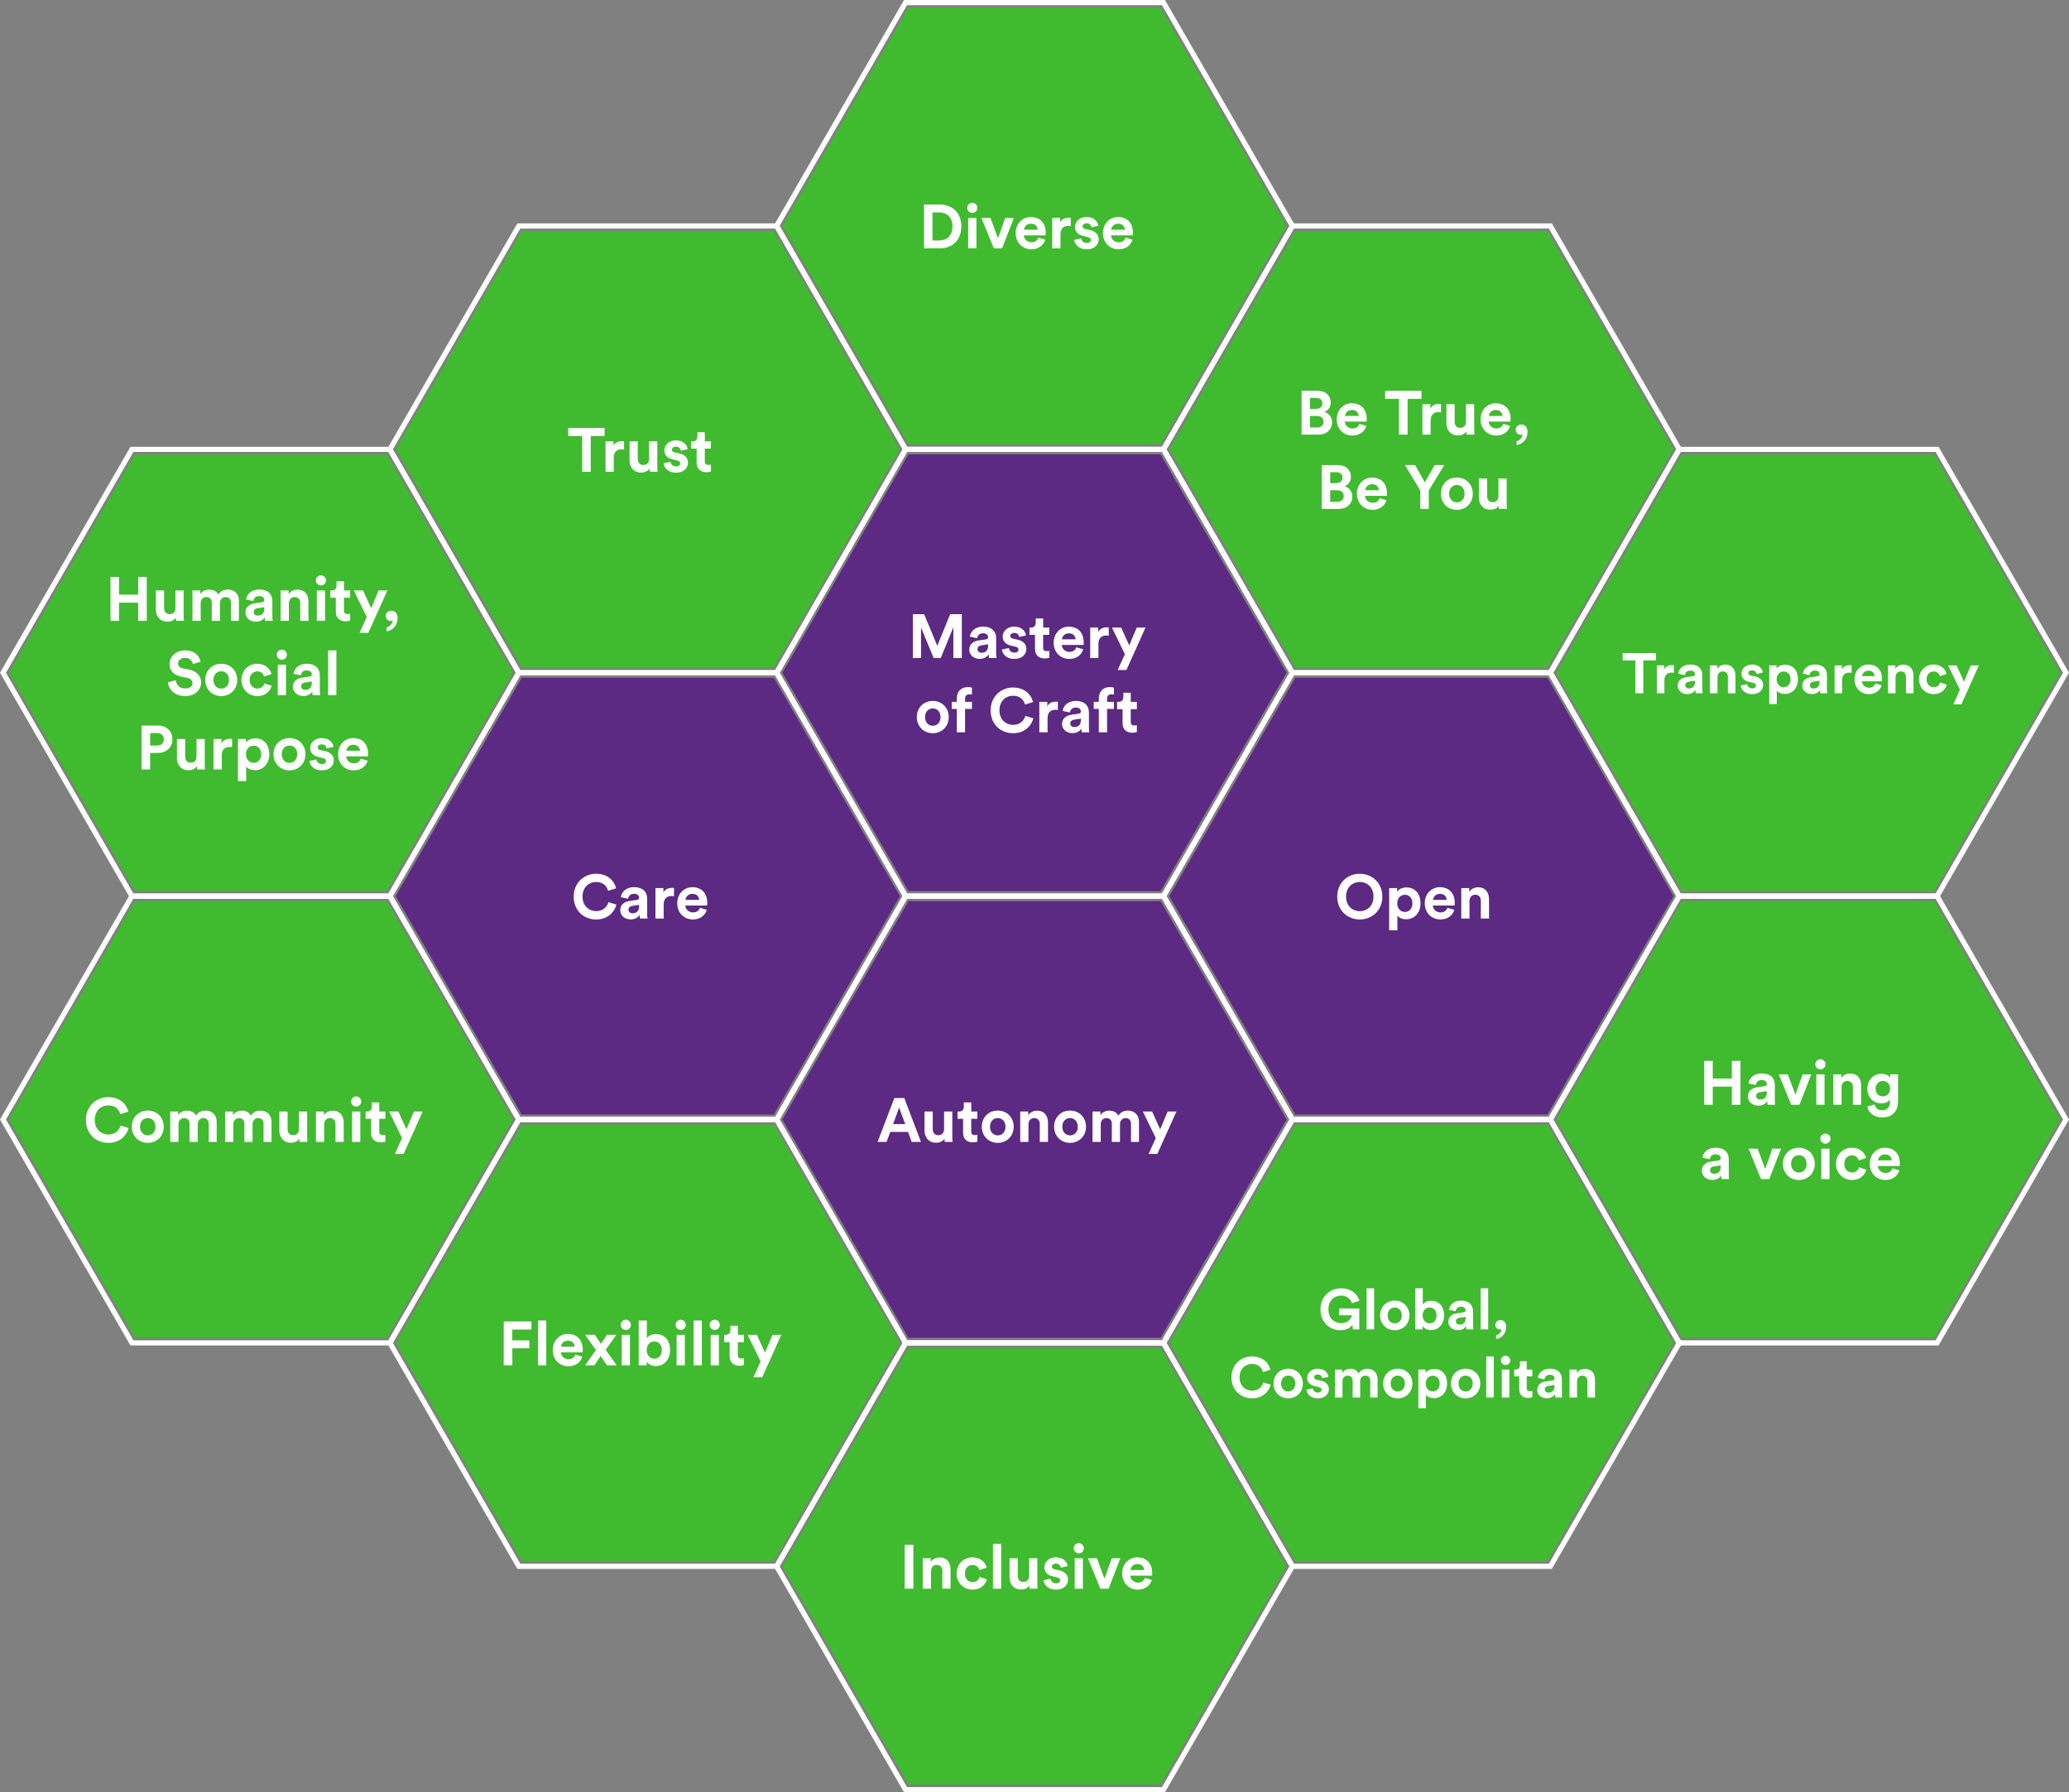 <?xml version="1.0" encoding="UTF-8"?>
<svg id="b" data-name="Layer 1" xmlns="http://www.w3.org/2000/svg" viewBox="0 0 401.107 347.41">
  <rect x="0" y="0" width="401.107" height="347.41" fill="#808080" stroke="none"/>
  <defs>
    <style>
      .c {
        fill: #fff;
      }

      .d {
        fill: #40ba2f;
      }

      .e {
        fill: #5c2983;
      }

      .f {
        fill: none;
        stroke: #fff;
      }
    </style>
  </defs>
  <polygon class="f" points="225.553 .5 175.553 .5 150.553 43.801 175.553 87.103 225.553 87.103 250.553 43.801 225.553 .5"/>
  <polygon class="d" points="224.991 1.474 176.116 1.474 151.678 43.801 176.116 86.128 224.991 86.128 249.428 43.801 224.991 1.474"/>
  <g>
    <path class="c" d="m179.126,48.146v-8.503h3.046c2.423,0,4.198,1.571,4.198,4.258s-1.787,4.246-4.209,4.246h-3.034Zm2.974-1.535c1.391,0,2.555-.863,2.555-2.71s-1.151-2.723-2.542-2.723h-1.332v5.433h1.319Z"/>
    <path class="c" d="m188.486,39.318c.552,0,.983.444.983.996,0,.527-.432.971-.983.971-.54,0-.983-.444-.983-.971,0-.552.444-.996.983-.996Zm-.791,8.827v-5.901h1.595v5.901h-1.595Z"/>
    <path class="c" d="m194.268,48.146h-1.595l-2.411-5.901h1.751l1.463,3.958,1.403-3.958h1.679l-2.291,5.901Z"/>
    <path class="c" d="m202.643,46.455c-.3,1.019-1.235,1.871-2.687,1.871-1.619,0-3.046-1.163-3.046-3.154,0-1.883,1.391-3.106,2.902-3.106,1.823,0,2.915,1.163,2.915,3.058,0,.228-.023.468-.023.492h-4.222c.036.78.695,1.343,1.487,1.343.743,0,1.151-.372,1.343-.899l1.331.396Zm-1.487-1.931c-.024-.587-.408-1.163-1.319-1.163-.827,0-1.283.624-1.319,1.163h2.639Z"/>
    <path class="c" d="m207.589,43.828c-.181-.036-.336-.048-.48-.048-.815,0-1.522.396-1.522,1.667v2.699h-1.596v-5.901h1.547v.875c.36-.779,1.176-.923,1.68-.923.132,0,.252.012.372.024v1.607Z"/>
    <path class="c" d="m209.618,46.203c.036.468.384.899,1.079.899.528,0,.78-.276.78-.587,0-.264-.181-.48-.636-.576l-.78-.18c-1.139-.252-1.654-.936-1.654-1.763,0-1.055.935-1.931,2.206-1.931,1.68,0,2.243,1.067,2.315,1.703l-1.332.3c-.048-.348-.3-.791-.971-.791-.42,0-.756.251-.756.587,0,.288.216.468.54.528l.839.18c1.163.24,1.751.948,1.751,1.811,0,.959-.743,1.943-2.29,1.943-1.775,0-2.387-1.151-2.459-1.823l1.367-.3Z"/>
    <path class="c" d="m219.552,46.455c-.301,1.019-1.235,1.871-2.687,1.871-1.619,0-3.047-1.163-3.047-3.154,0-1.883,1.392-3.106,2.902-3.106,1.823,0,2.914,1.163,2.914,3.058,0,.228-.023.468-.023.492h-4.222c.036.78.695,1.343,1.487,1.343.743,0,1.151-.372,1.343-.899l1.332.396Zm-1.487-1.931c-.024-.587-.408-1.163-1.319-1.163-.827,0-1.283.624-1.319,1.163h2.639Z"/>
  </g>
  <polygon class="f" points="300.564 43.801 250.564 43.801 225.564 87.103 250.564 130.404 300.564 130.404 325.564 87.103 300.564 43.801"/>
  <polygon class="d" points="300.001 44.776 251.126 44.776 226.689 87.103 251.126 129.43 300.001 129.43 324.439 87.103 300.001 44.776"/>
  <g>
    <path class="c" d="m255.388,75.743c1.655,0,2.591.972,2.591,2.291,0,.875-.527,1.583-1.235,1.823.827.204,1.499.959,1.499,2.015,0,1.379-1.031,2.375-2.626,2.375h-3.286v-8.503h3.058Zm-.252,3.514c.756,0,1.212-.42,1.212-1.067s-.42-1.056-1.224-1.056h-1.163v2.123h1.175Zm.168,3.61c.804,0,1.283-.419,1.283-1.103,0-.672-.432-1.14-1.259-1.14h-1.367v2.243h1.343Z"/>
    <path class="c" d="m264.88,82.556c-.3,1.019-1.235,1.871-2.687,1.871-1.619,0-3.047-1.163-3.047-3.154,0-1.883,1.392-3.106,2.902-3.106,1.823,0,2.915,1.163,2.915,3.058,0,.228-.024.468-.024.492h-4.222c.036.78.695,1.343,1.487,1.343.743,0,1.151-.372,1.344-.899l1.331.396Zm-1.487-1.931c-.024-.587-.408-1.163-1.319-1.163-.827,0-1.283.624-1.319,1.163h2.639Z"/>
    <path class="c" d="m272.885,77.315v6.932h-1.667v-6.932h-2.687v-1.571h7.04v1.571h-2.687Z"/>
    <path class="c" d="m279.352,79.929c-.18-.036-.336-.048-.479-.048-.815,0-1.523.396-1.523,1.667v2.699h-1.595v-5.901h1.547v.875c.359-.779,1.176-.923,1.679-.923.132,0,.252.012.372.024v1.607Z"/>
    <path class="c" d="m284.284,83.611c-.323.552-1.007.791-1.631.791-1.428,0-2.243-1.043-2.243-2.327v-3.73h1.596v3.406c0,.66.336,1.188,1.079,1.188.708,0,1.115-.48,1.115-1.164v-3.43h1.596v4.833c0,.456.035.863.06,1.067h-1.523c-.023-.12-.048-.396-.048-.636Z"/>
    <path class="c" d="m292.767,82.556c-.3,1.019-1.235,1.871-2.687,1.871-1.619,0-3.046-1.163-3.046-3.154,0-1.883,1.391-3.106,2.902-3.106,1.823,0,2.914,1.163,2.914,3.058,0,.228-.023.468-.023.492h-4.222c.036.78.695,1.343,1.487,1.343.743,0,1.151-.372,1.343-.899l1.331.396Zm-1.487-1.931c-.023-.587-.407-1.163-1.319-1.163-.827,0-1.283.624-1.318,1.163h2.638Z"/>
    <path class="c" d="m294.942,82.28c.743,0,1.188.6,1.188,1.379,0,1.763-1.224,2.507-2.111,2.615v-.768c.54-.12,1.115-.636,1.14-1.295-.048.036-.18.072-.312.072-.587,0-.995-.42-.995-.996s.468-1.007,1.092-1.007Z"/>
    <path class="c" d="m259.306,90.143c1.655,0,2.591.972,2.591,2.291,0,.875-.527,1.583-1.235,1.823.827.204,1.499.959,1.499,2.015,0,1.379-1.031,2.375-2.626,2.375h-3.286v-8.503h3.058Zm-.252,3.514c.756,0,1.212-.42,1.212-1.067s-.42-1.056-1.224-1.056h-1.163v2.123h1.175Zm.168,3.61c.804,0,1.283-.419,1.283-1.103,0-.672-.432-1.14-1.259-1.14h-1.367v2.243h1.343Z"/>
    <path class="c" d="m268.798,96.956c-.3,1.02-1.235,1.871-2.687,1.871-1.619,0-3.047-1.163-3.047-3.154,0-1.883,1.392-3.106,2.902-3.106,1.823,0,2.915,1.163,2.915,3.058,0,.228-.024.468-.024.492h-4.222c.036.78.695,1.343,1.487,1.343.743,0,1.151-.372,1.344-.899l1.331.396Zm-1.487-1.931c-.024-.587-.408-1.163-1.319-1.163-.827,0-1.283.624-1.319,1.163h2.639Z"/>
    <path class="c" d="m272.377,90.143h1.943l1.906,3.37,1.907-3.37h1.859l-2.999,4.929v3.574h-1.654v-3.574l-2.963-4.929Z"/>
    <path class="c" d="m285.525,95.696c0,1.811-1.331,3.13-3.095,3.13-1.763,0-3.094-1.319-3.094-3.13,0-1.823,1.331-3.13,3.094-3.13,1.764,0,3.095,1.307,3.095,3.13Zm-1.595,0c0-1.116-.72-1.679-1.5-1.679-.779,0-1.499.563-1.499,1.679,0,1.103.72,1.679,1.499,1.679.78,0,1.5-.563,1.5-1.679Z"/>
    <path class="c" d="m290.579,98.011c-.324.552-1.008.791-1.632.791-1.427,0-2.242-1.043-2.242-2.327v-3.73h1.595v3.406c0,.66.336,1.188,1.08,1.188.707,0,1.115-.48,1.115-1.164v-3.43h1.595v4.833c0,.456.036.863.061,1.067h-1.523c-.024-.12-.048-.396-.048-.636Z"/>
  </g>
  <polygon class="f" points="150.588 43.801 100.588 43.801 75.588 87.103 100.588 130.404 150.588 130.404 175.588 87.103 150.588 43.801"/>
  <polygon class="d" points="150.025 44.776 101.15 44.776 76.713 87.103 101.15 129.43 150.025 129.43 174.463 87.103 150.025 44.776"/>
  <g>
    <path class="c" d="m114.52,84.515v6.932h-1.667v-6.932h-2.687v-1.571h7.04v1.571h-2.687Z"/>
    <path class="c" d="m120.989,87.13c-.18-.036-.336-.048-.48-.048-.815,0-1.523.396-1.523,1.667v2.699h-1.595v-5.901h1.547v.875c.359-.779,1.175-.923,1.679-.923.132,0,.252.012.372.024v1.607Z"/>
    <path class="c" d="m125.92,90.811c-.324.552-1.007.791-1.631.791-1.427,0-2.243-1.043-2.243-2.327v-3.73h1.595v3.406c0,.66.336,1.188,1.08,1.188.708,0,1.115-.48,1.115-1.164v-3.43h1.595v4.833c0,.456.036.863.06,1.067h-1.523c-.024-.12-.048-.396-.048-.636Z"/>
    <path class="c" d="m130.002,89.504c.036.468.384.899,1.08.899.528,0,.78-.276.78-.587,0-.264-.18-.48-.636-.576l-.78-.18c-1.139-.252-1.655-.936-1.655-1.763,0-1.055.935-1.931,2.207-1.931,1.679,0,2.243,1.067,2.315,1.703l-1.332.3c-.048-.348-.3-.791-.971-.791-.42,0-.756.251-.756.587,0,.288.216.468.54.528l.839.18c1.163.24,1.751.948,1.751,1.811,0,.959-.744,1.943-2.291,1.943-1.775,0-2.387-1.151-2.459-1.823l1.367-.3Z"/>
    <path class="c" d="m136.637,85.546h1.188v1.416h-1.188v2.471c0,.516.24.684.696.684.192,0,.408-.024.492-.048v1.319c-.144.06-.432.144-.899.144-1.151,0-1.871-.684-1.871-1.823v-2.746h-1.067v-1.416h.3c.624,0,.912-.408.912-.936v-.827h1.439v1.763Z"/>
  </g>
  <polygon class="f" points="300.564 130.404 250.564 130.404 225.564 173.705 250.564 217.006 300.564 217.006 325.564 173.705 300.564 130.404"/>
  <polygon class="e" points="300.001 131.378 251.126 131.378 226.689 173.705 251.126 216.032 300.001 216.032 324.439 173.705 300.001 131.378"/>
  <g>
    <path class="c" d="m263.608,169.366c2.314,0,4.378,1.691,4.378,4.438,0,2.734-2.063,4.426-4.378,4.426-2.303,0-4.365-1.691-4.365-4.426,0-2.747,2.062-4.438,4.365-4.438Zm0,7.256c1.319,0,2.663-.911,2.663-2.831,0-1.919-1.344-2.83-2.663-2.83-1.308,0-2.65.911-2.65,2.83,0,1.919,1.343,2.831,2.65,2.831Z"/>
    <path class="c" d="m269.31,180.328v-8.18h1.548v.72c.264-.456.923-.852,1.811-.852,1.727,0,2.723,1.319,2.723,3.07,0,1.787-1.115,3.106-2.782,3.106-.816,0-1.416-.323-1.703-.72v2.854h-1.596Zm3.047-6.884c-.815,0-1.476.612-1.476,1.656,0,1.043.66,1.667,1.476,1.667s1.463-.612,1.463-1.667c0-1.044-.647-1.656-1.463-1.656Z"/>
    <path class="c" d="m281.943,176.359c-.3,1.02-1.235,1.871-2.687,1.871-1.619,0-3.046-1.163-3.046-3.154,0-1.883,1.391-3.106,2.902-3.106,1.823,0,2.914,1.163,2.914,3.059,0,.228-.023.468-.023.491h-4.222c.036.78.695,1.344,1.487,1.344.743,0,1.151-.372,1.343-.899l1.331.396Zm-1.487-1.931c-.023-.587-.407-1.163-1.319-1.163-.827,0-1.283.624-1.318,1.163h2.638Z"/>
    <path class="c" d="m284.885,178.05h-1.595v-5.901h1.547v.732c.359-.612,1.067-.888,1.703-.888,1.463,0,2.135,1.043,2.135,2.339v3.718h-1.595v-3.442c0-.66-.324-1.176-1.092-1.176-.695,0-1.104.54-1.104,1.224v3.395Z"/>
  </g>
  <polygon class="f" points="150.588 130.404 100.588 130.404 75.588 173.705 100.588 217.006 150.588 217.006 175.588 173.705 150.588 130.404"/>
  <polygon class="e" points="150.025 131.378 101.15 131.378 76.713 173.705 101.15 216.032 150.025 216.032 174.463 173.705 150.025 131.378"/>
  <g>
    <path class="c" d="m111.217,173.804c0-2.71,2.051-4.438,4.33-4.438,2.351,0,3.562,1.439,3.898,2.818l-1.559.492c-.204-.815-.864-1.715-2.339-1.715-1.271,0-2.615.911-2.615,2.842,0,1.812,1.271,2.807,2.639,2.807,1.451,0,2.159-.947,2.387-1.739l1.547.468c-.324,1.308-1.547,2.891-3.934,2.891-2.375,0-4.354-1.715-4.354-4.426Z"/>
    <path class="c" d="m122.004,174.655l1.451-.216c.336-.048.444-.216.444-.42,0-.42-.324-.768-.996-.768-.696,0-1.08.444-1.127.959l-1.415-.3c.096-.923.947-1.943,2.53-1.943,1.871,0,2.567,1.055,2.567,2.243v2.903c0,.312.036.731.072.936h-1.463c-.036-.156-.06-.479-.06-.708-.3.468-.864.876-1.739.876-1.259,0-2.027-.852-2.027-1.775,0-1.056.78-1.643,1.763-1.787Zm1.895,1.008v-.264l-1.332.203c-.408.061-.731.288-.731.744,0,.348.252.684.768.684.671,0,1.295-.324,1.295-1.367Z"/>
    <path class="c" d="m130.666,173.732c-.18-.036-.336-.048-.48-.048-.815,0-1.523.396-1.523,1.667v2.699h-1.595v-5.901h1.547v.875c.359-.779,1.175-.923,1.679-.923.132,0,.252.012.372.024v1.607Z"/>
    <path class="c" d="m137.026,176.359c-.3,1.02-1.235,1.871-2.687,1.871-1.619,0-3.046-1.163-3.046-3.154,0-1.883,1.391-3.106,2.902-3.106,1.823,0,2.915,1.163,2.915,3.059,0,.228-.024.468-.024.491h-4.222c.036.78.695,1.344,1.487,1.344.743,0,1.151-.372,1.343-.899l1.331.396Zm-1.487-1.931c-.024-.587-.408-1.163-1.319-1.163-.827,0-1.283.624-1.319,1.163h2.639Z"/>
  </g>
  <polygon class="f" points="225.553 87.103 175.553 87.103 150.553 130.404 175.553 173.705 225.553 173.705 250.553 130.404 225.553 87.103"/>
  <polygon class="e" points="224.991 88.077 176.116 88.077 151.678 130.404 176.116 172.731 224.991 172.731 249.428 130.404 224.991 88.077"/>
  <g>
    <path class="c" d="m184.827,127.548v-5.961l-2.447,5.961h-1.379l-2.447-5.913v5.913h-1.583v-8.503h2.183l2.555,6.141,2.495-6.141h2.255v8.503h-1.631Z"/>
    <path class="c" d="m189.667,124.154l1.451-.216c.336-.048.444-.216.444-.42,0-.42-.324-.768-.996-.768-.696,0-1.08.444-1.127.959l-1.415-.3c.096-.923.947-1.943,2.53-1.943,1.871,0,2.567,1.055,2.567,2.243v2.902c0,.312.036.731.072.936h-1.463c-.036-.156-.06-.479-.06-.708-.3.468-.864.875-1.739.875-1.259,0-2.027-.852-2.027-1.775,0-1.056.78-1.643,1.763-1.787Zm1.895,1.007v-.264l-1.332.204c-.408.06-.731.288-.731.744,0,.348.252.684.768.684.671,0,1.295-.324,1.295-1.367Z"/>
    <path class="c" d="m195.595,125.605c.036.468.384.899,1.08.899.528,0,.78-.276.78-.587,0-.264-.18-.48-.636-.576l-.78-.18c-1.139-.252-1.655-.936-1.655-1.763,0-1.055.935-1.931,2.207-1.931,1.679,0,2.243,1.067,2.315,1.703l-1.332.3c-.048-.348-.3-.791-.971-.791-.42,0-.756.251-.756.587,0,.288.216.468.54.528l.839.18c1.163.24,1.751.948,1.751,1.811,0,.959-.744,1.943-2.291,1.943-1.775,0-2.387-1.151-2.459-1.823l1.367-.3Z"/>
    <path class="c" d="m202.231,121.647h1.188v1.416h-1.188v2.471c0,.516.24.684.696.684.192,0,.408-.024.492-.048v1.319c-.145.06-.432.144-.899.144-1.152,0-1.872-.684-1.872-1.823v-2.746h-1.067v-1.416h.3c.624,0,.912-.408.912-.936v-.827h1.439v1.763Z"/>
    <path class="c" d="m210.005,125.857c-.3,1.019-1.235,1.871-2.687,1.871-1.619,0-3.046-1.163-3.046-3.154,0-1.883,1.391-3.106,2.902-3.106,1.823,0,2.914,1.163,2.914,3.058,0,.228-.023.468-.023.492h-4.222c.035.78.695,1.343,1.487,1.343.743,0,1.151-.372,1.343-.899l1.331.396Zm-1.487-1.931c-.023-.587-.407-1.163-1.319-1.163-.827,0-1.283.624-1.319,1.163h2.639Z"/>
    <path class="c" d="m214.95,123.231c-.18-.036-.336-.048-.479-.048-.815,0-1.523.396-1.523,1.667v2.699h-1.595v-5.901h1.547v.875c.359-.779,1.176-.923,1.679-.923.132,0,.252.012.372.024v1.607Z"/>
    <path class="c" d="m216.679,129.875l1.392-3.07-2.507-5.157h1.787l1.571,3.454,1.451-3.454h1.703l-3.706,8.228h-1.691Z"/>
    <path class="c" d="m183.928,138.998c0,1.811-1.331,3.13-3.094,3.13-1.763,0-3.094-1.319-3.094-3.13,0-1.823,1.332-3.13,3.094-3.13,1.763,0,3.094,1.307,3.094,3.13Zm-1.595,0c0-1.116-.72-1.679-1.5-1.679-.779,0-1.499.563-1.499,1.679,0,1.103.72,1.679,1.499,1.679.78,0,1.5-.563,1.5-1.679Z"/>
    <path class="c" d="m187.098,135.4v.647h1.332v1.367h-1.332v4.534h-1.607v-4.534h-.983v-1.367h.983v-.671c0-1.332.839-2.195,2.147-2.195.335,0,.66.06.791.12v1.343c-.084-.024-.24-.06-.504-.06-.36,0-.828.156-.828.815Z"/>
    <path class="c" d="m192.044,137.702c0-2.71,2.051-4.438,4.33-4.438,2.351,0,3.562,1.439,3.898,2.818l-1.559.492c-.204-.815-.864-1.715-2.339-1.715-1.271,0-2.615.911-2.615,2.842,0,1.811,1.271,2.807,2.639,2.807,1.451,0,2.159-.948,2.387-1.739l1.547.468c-.324,1.307-1.547,2.89-3.934,2.89-2.375,0-4.354-1.715-4.354-4.425Z"/>
    <path class="c" d="m205.087,137.63c-.181-.036-.336-.048-.48-.048-.815,0-1.522.396-1.522,1.667v2.699h-1.596v-5.901h1.547v.875c.36-.779,1.176-.923,1.68-.923.132,0,.252.012.372.024v1.607Z"/>
    <path class="c" d="m207.655,138.554l1.451-.216c.336-.048.444-.216.444-.42,0-.42-.324-.768-.996-.768-.695,0-1.079.444-1.127.959l-1.415-.3c.096-.923.947-1.943,2.53-1.943,1.871,0,2.566,1.055,2.566,2.243v2.902c0,.312.036.731.072.936h-1.464c-.035-.156-.06-.48-.06-.708-.3.468-.863.875-1.739.875-1.259,0-2.026-.852-2.026-1.775,0-1.056.779-1.643,1.763-1.787Zm1.896,1.007v-.264l-1.332.204c-.407.06-.731.288-.731.744,0,.348.252.684.768.684.672,0,1.296-.324,1.296-1.367Z"/>
    <path class="c" d="m214.627,135.4v.647h1.332v1.367h-1.332v4.534h-1.606v-4.534h-.983v-1.367h.983v-.671c0-1.332.839-2.195,2.146-2.195.336,0,.66.06.792.12v1.343c-.084-.024-.24-.06-.504-.06-.36,0-.828.156-.828.815Z"/>
    <path class="c" d="m219.211,136.047h1.188v1.416h-1.188v2.47c0,.516.24.684.695.684.192,0,.408-.024.492-.048v1.319c-.144.06-.432.144-.899.144-1.151,0-1.871-.684-1.871-1.823v-2.746h-1.067v-1.416h.3c.624,0,.912-.408.912-.936v-.827h1.438v1.763Z"/>
  </g>
  <polygon class="f" points="225.553 260.308 175.553 260.308 150.553 303.609 175.553 346.91 225.553 346.91 250.553 303.609 225.553 260.308"/>
  <polygon class="d" points="224.991 261.282 176.116 261.282 151.678 303.609 176.116 345.936 224.991 345.936 249.428 303.609 224.991 261.282"/>
  <g>
    <path class="c" d="m175.388,307.953v-8.503h1.679v8.503h-1.679Z"/>
    <path class="c" d="m180.487,307.953h-1.595v-5.9h1.547v.731c.359-.611,1.067-.888,1.703-.888,1.463,0,2.135,1.044,2.135,2.339v3.718h-1.595v-3.441c0-.66-.324-1.176-1.091-1.176-.696,0-1.104.54-1.104,1.224v3.394Z"/>
    <path class="c" d="m187.051,305.003c0,1.067.696,1.667,1.511,1.667s1.223-.54,1.355-.995l1.403.468c-.264.983-1.187,1.99-2.758,1.99-1.739,0-3.106-1.318-3.106-3.13,0-1.823,1.343-3.13,3.059-3.13,1.607,0,2.519.995,2.771,1.99l-1.427.48c-.144-.492-.516-.996-1.308-.996-.815,0-1.499.588-1.499,1.655Z"/>
    <path class="c" d="m192.5,307.953v-8.683h1.595v8.683h-1.595Z"/>
    <path class="c" d="m199.59,307.317c-.324.552-1.007.792-1.631.792-1.427,0-2.243-1.044-2.243-2.327v-3.729h1.595v3.406c0,.659.336,1.188,1.08,1.188.708,0,1.115-.48,1.115-1.164v-3.43h1.595v4.833c0,.456.036.863.06,1.067h-1.523c-.024-.12-.048-.396-.048-.636Z"/>
    <path class="c" d="m203.672,306.011c.036.468.384.899,1.079.899.528,0,.78-.276.78-.588,0-.264-.181-.479-.636-.576l-.78-.18c-1.139-.252-1.654-.936-1.654-1.763,0-1.056.935-1.931,2.206-1.931,1.68,0,2.243,1.067,2.315,1.703l-1.332.3c-.048-.349-.3-.792-.971-.792-.42,0-.756.252-.756.588,0,.288.216.468.54.527l.839.18c1.163.24,1.751.948,1.751,1.812,0,.959-.743,1.942-2.29,1.942-1.775,0-2.387-1.151-2.459-1.822l1.368-.3Z"/>
    <path class="c" d="m209.132,299.126c.552,0,.983.444.983.996,0,.527-.432.971-.983.971-.54,0-.983-.443-.983-.971,0-.552.443-.996.983-.996Zm-.792,8.827v-5.9h1.596v5.9h-1.596Z"/>
    <path class="c" d="m214.914,307.953h-1.595l-2.41-5.9h1.751l1.463,3.958,1.403-3.958h1.679l-2.291,5.9Z"/>
    <path class="c" d="m223.289,306.263c-.3,1.019-1.235,1.87-2.687,1.87-1.619,0-3.046-1.163-3.046-3.154,0-1.883,1.391-3.105,2.902-3.105,1.822,0,2.914,1.163,2.914,3.058,0,.229-.024.468-.024.492h-4.222c.036.779.696,1.343,1.487,1.343.744,0,1.151-.371,1.344-.899l1.331.396Zm-1.487-1.932c-.023-.587-.407-1.163-1.319-1.163-.827,0-1.283.624-1.319,1.163h2.639Z"/>
  </g>
  <polygon class="f" points="375.529 87.103 325.529 87.103 300.529 130.404 325.529 173.705 375.529 173.705 400.529 130.404 375.529 87.103"/>
  <polygon class="d" points="374.967 88.077 326.092 88.077 301.654 130.404 326.092 172.731 374.967 172.731 399.404 130.404 374.967 88.077"/>
  <g>
    <path class="c" d="m318.575,128.027v6.359h-1.529v-6.359h-2.464v-1.441h6.457v1.441h-2.464Z"/>
    <path class="c" d="m324.504,130.425c-.165-.033-.308-.044-.439-.044-.748,0-1.397.363-1.397,1.529v2.476h-1.463v-5.413h1.419v.803c.33-.715,1.078-.847,1.54-.847.121,0,.231.011.341.022v1.474Z"/>
    <path class="c" d="m326.857,131.273l1.331-.198c.309-.044.407-.198.407-.385,0-.385-.297-.704-.913-.704-.638,0-.99.407-1.034.88l-1.298-.275c.088-.847.869-1.782,2.321-1.782,1.716,0,2.354.968,2.354,2.057v2.663c0,.286.032.671.065.858h-1.342c-.033-.143-.055-.44-.055-.649-.275.429-.793.803-1.596.803-1.155,0-1.859-.781-1.859-1.628,0-.968.715-1.507,1.617-1.639Zm1.738.924v-.242l-1.221.187c-.374.055-.672.264-.672.682,0,.319.231.627.704.627.616,0,1.188-.297,1.188-1.254Z"/>
    <path class="c" d="m332.963,134.386h-1.463v-5.413h1.419v.671c.33-.561.979-.814,1.562-.814,1.342,0,1.958.957,1.958,2.145v3.411h-1.463v-3.157c0-.605-.298-1.079-1.002-1.079-.638,0-1.012.495-1.012,1.123v3.113Z"/>
    <path class="c" d="m338.716,132.604c.033.429.352.825.99.825.483,0,.715-.253.715-.539,0-.242-.165-.44-.583-.528l-.715-.165c-1.046-.231-1.519-.858-1.519-1.617,0-.968.858-1.771,2.024-1.771,1.54,0,2.057.979,2.123,1.562l-1.221.275c-.044-.319-.275-.726-.892-.726-.385,0-.693.231-.693.539,0,.264.198.429.495.484l.771.165c1.067.22,1.606.869,1.606,1.661,0,.88-.683,1.782-2.102,1.782-1.628,0-2.189-1.056-2.256-1.672l1.255-.275Z"/>
    <path class="c" d="m342.995,136.476v-7.503h1.419v.66c.242-.418.847-.781,1.661-.781,1.584,0,2.497,1.21,2.497,2.816,0,1.639-1.022,2.849-2.552,2.849-.748,0-1.299-.297-1.562-.66v2.619h-1.463Zm2.794-6.315c-.748,0-1.354.561-1.354,1.518,0,.958.605,1.529,1.354,1.529s1.342-.561,1.342-1.529c0-.957-.594-1.518-1.342-1.518Z"/>
    <path class="c" d="m351.013,131.273l1.331-.198c.309-.044.407-.198.407-.385,0-.385-.297-.704-.913-.704-.638,0-.99.407-1.034.88l-1.298-.275c.088-.847.869-1.782,2.321-1.782,1.716,0,2.354.968,2.354,2.057v2.663c0,.286.032.671.065.858h-1.342c-.033-.143-.055-.44-.055-.649-.275.429-.793.803-1.596.803-1.155,0-1.859-.781-1.859-1.628,0-.968.715-1.507,1.617-1.639Zm1.738.924v-.242l-1.221.187c-.374.055-.672.264-.672.682,0,.319.231.627.704.627.616,0,1.188-.297,1.188-1.254Z"/>
    <path class="c" d="m358.956,130.425c-.165-.033-.308-.044-.439-.044-.748,0-1.397.363-1.397,1.529v2.476h-1.463v-5.413h1.419v.803c.33-.715,1.078-.847,1.54-.847.121,0,.231.011.341.022v1.474Z"/>
    <path class="c" d="m364.786,132.835c-.274.935-1.133,1.716-2.464,1.716-1.485,0-2.795-1.067-2.795-2.894,0-1.727,1.276-2.849,2.663-2.849,1.672,0,2.673,1.067,2.673,2.805,0,.209-.021.429-.021.451h-3.873c.033.715.638,1.232,1.364,1.232.682,0,1.057-.341,1.232-.825l1.221.363Zm-1.364-1.771c-.021-.539-.374-1.067-1.21-1.067-.759,0-1.177.572-1.21,1.067h2.42Z"/>
    <path class="c" d="m367.48,134.386h-1.463v-5.413h1.419v.671c.33-.561.979-.814,1.562-.814,1.343,0,1.959.957,1.959,2.145v3.411h-1.464v-3.157c0-.605-.297-1.079-1.001-1.079-.638,0-1.013.495-1.013,1.123v3.113Z"/>
    <path class="c" d="m373.498,131.679c0,.979.639,1.529,1.387,1.529s1.122-.495,1.243-.913l1.287.429c-.242.902-1.089,1.826-2.53,1.826-1.596,0-2.85-1.21-2.85-2.872,0-1.672,1.232-2.871,2.806-2.871,1.474,0,2.311.913,2.541,1.826l-1.309.44c-.133-.451-.474-.913-1.199-.913-.748,0-1.376.539-1.376,1.518Z"/>
    <path class="c" d="m378.69,136.52l1.275-2.816-2.299-4.73h1.639l1.441,3.168,1.331-3.168h1.562l-3.399,7.547h-1.551Z"/>
  </g>
  <polygon class="f" points="75.577 87.103 25.577 87.103 .577 130.404 25.577 173.705 75.577 173.705 100.577 130.404 75.577 87.103"/>
  <polygon class="d" points="75.015 88.077 26.14 88.077 1.702 130.404 26.14 172.731 75.015 172.731 99.452 130.404 75.015 88.077"/>
  <g>
    <path class="c" d="m26.783,120.348v-3.526h-3.706v3.526h-1.655v-8.503h1.655v3.418h3.706v-3.418h1.667v8.503h-1.667Z"/>
    <path class="c" d="m34.093,119.712c-.324.552-1.007.791-1.631.791-1.427,0-2.243-1.043-2.243-2.327v-3.73h1.595v3.406c0,.66.336,1.188,1.08,1.188.708,0,1.115-.48,1.115-1.164v-3.43h1.595v4.833c0,.456.036.863.06,1.067h-1.523c-.024-.12-.048-.396-.048-.636Z"/>
    <path class="c" d="m37.31,120.348v-5.901h1.523v.72c.324-.576,1.08-.888,1.727-.888.804,0,1.451.348,1.751.984.468-.72,1.092-.984,1.871-.984,1.091,0,2.135.66,2.135,2.243v3.826h-1.547v-3.502c0-.636-.312-1.116-1.043-1.116-.684,0-1.091.528-1.091,1.164v3.454h-1.583v-3.502c0-.636-.324-1.116-1.043-1.116-.695,0-1.103.516-1.103,1.164v3.454h-1.595Z"/>
    <path class="c" d="m49.346,116.954l1.451-.216c.336-.048.444-.216.444-.42,0-.42-.324-.768-.996-.768-.696,0-1.08.444-1.127.959l-1.415-.3c.096-.923.947-1.943,2.53-1.943,1.871,0,2.567,1.055,2.567,2.243v2.902c0,.312.036.731.072.936h-1.463c-.036-.156-.06-.479-.06-.708-.3.468-.864.875-1.739.875-1.259,0-2.027-.852-2.027-1.775,0-1.056.78-1.643,1.763-1.787Zm1.895,1.007v-.264l-1.332.204c-.408.06-.731.288-.731.744,0,.348.252.684.768.684.671,0,1.295-.324,1.295-1.367Z"/>
    <path class="c" d="m56.006,120.348h-1.595v-5.901h1.547v.732c.359-.612,1.067-.888,1.703-.888,1.463,0,2.135,1.043,2.135,2.339v3.718h-1.595v-3.442c0-.66-.324-1.176-1.091-1.176-.696,0-1.104.54-1.104,1.224v3.394Z"/>
    <path class="c" d="m62.21,111.521c.552,0,.983.444.983.996,0,.527-.432.971-.983.971-.54,0-.983-.444-.983-.971,0-.552.444-.996.983-.996Zm-.791,8.827v-5.901h1.595v5.901h-1.595Z"/>
    <path class="c" d="m66.685,114.447h1.188v1.416h-1.188v2.471c0,.516.24.684.696.684.192,0,.408-.024.492-.048v1.319c-.144.06-.432.144-.899.144-1.151,0-1.871-.684-1.871-1.823v-2.746h-1.067v-1.416h.3c.624,0,.912-.408.912-.936v-.827h1.439v1.763Z"/>
    <path class="c" d="m69.71,122.674l1.392-3.07-2.507-5.157h1.787l1.571,3.454,1.451-3.454h1.703l-3.706,8.228h-1.691Z"/>
    <path class="c" d="m75.878,118.381c.743,0,1.188.6,1.188,1.379,0,1.763-1.224,2.507-2.111,2.615v-.768c.54-.12,1.115-.636,1.14-1.295-.048.036-.18.072-.312.072-.587,0-.995-.42-.995-.996s.468-1.007,1.092-1.007Z"/>
    <path class="c" d="m37.392,128.728c-.084-.468-.468-1.2-1.547-1.2-.804,0-1.332.516-1.332,1.08,0,.468.3.839.923.959l1.188.228c1.547.3,2.375,1.307,2.375,2.506,0,1.308-1.091,2.626-3.07,2.626-2.254,0-3.25-1.451-3.382-2.662l1.535-.408c.072.84.66,1.595,1.859,1.595.888,0,1.379-.444,1.379-1.043,0-.492-.372-.875-1.032-1.007l-1.187-.24c-1.355-.276-2.231-1.151-2.231-2.435,0-1.511,1.355-2.663,2.962-2.663,2.063,0,2.854,1.247,3.046,2.207l-1.487.456Z"/>
    <path class="c" d="m45.983,131.798c0,1.811-1.331,3.13-3.094,3.13-1.763,0-3.094-1.319-3.094-3.13,0-1.823,1.332-3.13,3.094-3.13,1.763,0,3.094,1.307,3.094,3.13Zm-1.595,0c0-1.116-.72-1.679-1.5-1.679-.779,0-1.499.563-1.499,1.679,0,1.103.72,1.679,1.499,1.679.78,0,1.5-.563,1.5-1.679Z"/>
    <path class="c" d="m48.398,131.798c0,1.067.696,1.667,1.511,1.667s1.223-.54,1.355-.996l1.403.468c-.264.983-1.187,1.991-2.758,1.991-1.739,0-3.106-1.319-3.106-3.13,0-1.823,1.343-3.13,3.059-3.13,1.607,0,2.519.996,2.771,1.991l-1.427.48c-.144-.492-.516-.996-1.308-.996-.815,0-1.499.588-1.499,1.655Z"/>
    <path class="c" d="m54.638,125.921c.552,0,.983.444.983.996,0,.527-.432.971-.983.971-.54,0-.983-.444-.983-.971,0-.552.444-.996.983-.996Zm-.791,8.827v-5.901h1.595v5.901h-1.595Z"/>
    <path class="c" d="m58.55,131.354l1.451-.216c.336-.048.444-.216.444-.42,0-.42-.324-.768-.996-.768-.696,0-1.08.444-1.127.959l-1.415-.3c.096-.923.947-1.943,2.53-1.943,1.871,0,2.567,1.055,2.567,2.243v2.902c0,.312.036.731.072.936h-1.463c-.036-.156-.06-.479-.06-.708-.3.468-.864.875-1.739.875-1.259,0-2.027-.852-2.027-1.775,0-1.056.78-1.643,1.763-1.787Zm1.895,1.007v-.264l-1.332.204c-.408.06-.731.288-.731.744,0,.348.252.684.768.684.671,0,1.295-.324,1.295-1.367Z"/>
    <path class="c" d="m63.615,134.748v-8.683h1.595v8.683h-1.595Z"/>
    <path class="c" d="m29.107,145.946v3.202h-1.655v-8.503h3.178c1.679,0,2.794,1.115,2.794,2.65,0,1.547-1.116,2.651-2.794,2.651h-1.523Zm1.319-1.427c.828,0,1.331-.48,1.331-1.211,0-.755-.503-1.223-1.331-1.223h-1.307v2.435h1.307Z"/>
    <path class="c" d="m38.178,148.512c-.324.552-1.007.791-1.631.791-1.427,0-2.243-1.043-2.243-2.327v-3.73h1.595v3.406c0,.66.336,1.188,1.08,1.188.708,0,1.115-.48,1.115-1.164v-3.43h1.595v4.833c0,.456.036.863.06,1.067h-1.523c-.024-.12-.048-.396-.048-.636Z"/>
    <path class="c" d="m44.994,144.83c-.18-.036-.336-.048-.48-.048-.815,0-1.523.396-1.523,1.667v2.699h-1.595v-5.901h1.547v.875c.36-.779,1.176-.923,1.679-.923.132,0,.252.012.372.024v1.607Z"/>
    <path class="c" d="m46.124,151.427v-8.18h1.547v.72c.264-.456.923-.852,1.811-.852,1.727,0,2.723,1.319,2.723,3.07,0,1.787-1.115,3.106-2.782,3.106-.816,0-1.416-.324-1.703-.72v2.854h-1.595Zm3.046-6.884c-.815,0-1.475.612-1.475,1.655s.66,1.667,1.475,1.667,1.463-.612,1.463-1.667c0-1.043-.647-1.655-1.463-1.655Z"/>
    <path class="c" d="m59.213,146.198c0,1.811-1.331,3.13-3.094,3.13-1.763,0-3.094-1.319-3.094-3.13,0-1.823,1.332-3.13,3.094-3.13,1.763,0,3.094,1.307,3.094,3.13Zm-1.595,0c0-1.116-.72-1.679-1.5-1.679-.779,0-1.499.563-1.499,1.679,0,1.103.72,1.679,1.499,1.679.78,0,1.5-.563,1.5-1.679Z"/>
    <path class="c" d="m61.34,147.205c.036.468.384.899,1.08.899.528,0,.78-.276.78-.588,0-.264-.18-.479-.636-.575l-.78-.18c-1.139-.252-1.655-.936-1.655-1.763,0-1.055.936-1.931,2.207-1.931,1.679,0,2.243,1.067,2.315,1.703l-1.332.3c-.048-.348-.3-.791-.971-.791-.42,0-.756.251-.756.587,0,.288.216.468.54.528l.839.18c1.164.24,1.751.948,1.751,1.811,0,.959-.744,1.943-2.291,1.943-1.775,0-2.387-1.151-2.459-1.823l1.367-.3Z"/>
    <path class="c" d="m71.273,147.457c-.3,1.02-1.235,1.871-2.687,1.871-1.619,0-3.046-1.163-3.046-3.154,0-1.883,1.391-3.106,2.903-3.106,1.822,0,2.914,1.163,2.914,3.058,0,.228-.024.468-.024.492h-4.221c.036.78.695,1.343,1.487,1.343.744,0,1.151-.372,1.344-.899l1.331.396Zm-1.487-1.931c-.023-.587-.407-1.163-1.319-1.163-.827,0-1.283.624-1.319,1.163h2.639Z"/>
  </g>
  <polygon class="f" points="300.564 217.006 250.564 217.006 225.564 260.308 250.564 303.609 300.564 303.609 325.564 260.308 300.564 217.006"/>
  <polygon class="d" points="300.001 217.981 251.126 217.981 226.689 260.308 251.126 302.635 300.001 302.635 324.439 260.308 300.001 217.981"/>
  <g>
    <path class="c" d="m262.287,257.69l-.099-.892c-.353.528-1.122,1.057-2.3,1.057-2.102,0-3.895-1.54-3.895-4.06s1.882-4.071,3.994-4.071c2.046,0,3.179,1.199,3.564,2.398l-1.452.518c-.198-.693-.848-1.496-2.112-1.496-1.178,0-2.454.803-2.454,2.651,0,1.76,1.155,2.673,2.465,2.673,1.441,0,2.002-.968,2.09-1.518h-2.464v-1.32h3.895v4.06h-1.232Z"/>
    <path class="c" d="m264.937,257.69v-7.966h1.463v7.966h-1.463Z"/>
    <path class="c" d="m273.232,254.983c0,1.662-1.222,2.872-2.839,2.872s-2.838-1.21-2.838-2.872c0-1.672,1.221-2.871,2.838-2.871s2.839,1.199,2.839,2.871Zm-1.463,0c0-1.022-.66-1.54-1.376-1.54-.715,0-1.375.518-1.375,1.54,0,1.013.66,1.541,1.375,1.541.716,0,1.376-.518,1.376-1.541Z"/>
    <path class="c" d="m274.386,257.69v-7.966h1.44v3.146c.242-.385.837-.736,1.64-.736,1.584,0,2.497,1.221,2.497,2.827,0,1.639-1.012,2.86-2.552,2.86-.748,0-1.32-.33-1.606-.792v.66h-1.419Zm2.772-4.247c-.737,0-1.354.539-1.354,1.529,0,.979.616,1.54,1.354,1.54.748,0,1.342-.55,1.342-1.54s-.594-1.529-1.342-1.529Z"/>
    <path class="c" d="m282.405,254.576l1.331-.198c.309-.044.407-.198.407-.385,0-.386-.297-.704-.913-.704-.638,0-.99.406-1.034.88l-1.298-.275c.088-.847.869-1.782,2.321-1.782,1.716,0,2.354.968,2.354,2.058v2.662c0,.286.032.671.065.858h-1.342c-.033-.144-.055-.44-.055-.649-.275.429-.793.803-1.596.803-1.155,0-1.859-.78-1.859-1.628,0-.968.715-1.507,1.617-1.639Zm1.738.924v-.242l-1.221.188c-.374.055-.672.264-.672.682,0,.319.231.627.704.627.616,0,1.188-.297,1.188-1.254Z"/>
    <path class="c" d="m287.048,257.69v-7.966h1.463v7.966h-1.463Z"/>
    <path class="c" d="m290.897,255.885c.683,0,1.089.55,1.089,1.266,0,1.617-1.122,2.299-1.936,2.398v-.704c.495-.11,1.022-.583,1.045-1.188-.044.033-.165.066-.286.066-.539,0-.913-.386-.913-.913,0-.528.429-.925,1.001-.925Z"/>
    <path class="c" d="m238.735,266.995c0-2.486,1.882-4.071,3.972-4.071,2.156,0,3.268,1.32,3.575,2.586l-1.43.451c-.188-.748-.792-1.573-2.146-1.573-1.166,0-2.398.836-2.398,2.607,0,1.661,1.166,2.574,2.421,2.574,1.331,0,1.979-.869,2.188-1.596l1.42.43c-.298,1.199-1.42,2.651-3.608,2.651-2.179,0-3.994-1.573-3.994-4.06Z"/>
    <path class="c" d="m252.574,268.183c0,1.662-1.222,2.872-2.839,2.872s-2.838-1.21-2.838-2.872c0-1.672,1.221-2.871,2.838-2.871s2.839,1.199,2.839,2.871Zm-1.463,0c0-1.022-.66-1.54-1.376-1.54-.715,0-1.375.518-1.375,1.54,0,1.013.66,1.541,1.375,1.541.716,0,1.376-.518,1.376-1.541Z"/>
    <path class="c" d="m254.52,269.108c.033.429.353.825.99.825.484,0,.715-.253.715-.539,0-.242-.165-.44-.583-.528l-.715-.165c-1.045-.231-1.519-.858-1.519-1.617,0-.969.858-1.771,2.024-1.771,1.54,0,2.058.979,2.124,1.562l-1.222.274c-.044-.318-.275-.726-.891-.726-.386,0-.693.23-.693.539,0,.264.198.429.495.484l.77.165c1.067.22,1.606.869,1.606,1.661,0,.88-.682,1.782-2.102,1.782-1.628,0-2.188-1.057-2.255-1.673l1.254-.274Z"/>
    <path class="c" d="m258.8,270.89v-5.413h1.396v.66c.298-.528.99-.814,1.585-.814.736,0,1.331.319,1.605.902.43-.66,1.002-.902,1.717-.902,1.001,0,1.958.605,1.958,2.058v3.51h-1.419v-3.213c0-.583-.286-1.023-.957-1.023-.627,0-1.001.484-1.001,1.067v3.169h-1.453v-3.213c0-.583-.297-1.023-.957-1.023-.638,0-1.012.474-1.012,1.067v3.169h-1.463Z"/>
    <path class="c" d="m273.815,268.183c0,1.662-1.222,2.872-2.839,2.872s-2.838-1.21-2.838-2.872c0-1.672,1.221-2.871,2.838-2.871s2.839,1.199,2.839,2.871Zm-1.463,0c0-1.022-.66-1.54-1.376-1.54-.715,0-1.375.518-1.375,1.54,0,1.013.66,1.541,1.375,1.541.716,0,1.376-.518,1.376-1.541Z"/>
    <path class="c" d="m274.969,272.98v-7.503h1.419v.66c.242-.418.847-.781,1.661-.781,1.584,0,2.497,1.21,2.497,2.816,0,1.64-1.022,2.85-2.552,2.85-.748,0-1.299-.297-1.562-.66v2.618h-1.463Zm2.794-6.314c-.748,0-1.354.561-1.354,1.518,0,.958.605,1.529,1.354,1.529s1.342-.561,1.342-1.529c0-.957-.594-1.518-1.342-1.518Z"/>
    <path class="c" d="m286.97,268.183c0,1.662-1.221,2.872-2.838,2.872s-2.839-1.21-2.839-2.872c0-1.672,1.222-2.871,2.839-2.871s2.838,1.199,2.838,2.871Zm-1.463,0c0-1.022-.66-1.54-1.375-1.54s-1.375.518-1.375,1.54c0,1.013.66,1.541,1.375,1.541s1.375-.518,1.375-1.541Z"/>
    <path class="c" d="m288.126,270.89v-7.966h1.463v7.966h-1.463Z"/>
    <path class="c" d="m291.877,262.792c.506,0,.901.407.901.913,0,.484-.396.892-.901.892-.495,0-.902-.407-.902-.892,0-.506.407-.913.902-.913Zm-.727,8.098v-5.413h1.463v5.413h-1.463Z"/>
    <path class="c" d="m295.979,265.477h1.09v1.298h-1.09v2.267c0,.474.221.627.639.627.176,0,.374-.021.451-.044v1.21c-.132.056-.396.133-.825.133-1.057,0-1.717-.628-1.717-1.673v-2.52h-.979v-1.298h.274c.572,0,.837-.374.837-.858v-.759h1.319v1.617Z"/>
    <path class="c" d="m299.632,267.776l1.331-.198c.309-.044.407-.198.407-.385,0-.386-.297-.704-.913-.704-.639,0-.99.406-1.034.88l-1.298-.275c.088-.847.869-1.782,2.321-1.782,1.716,0,2.354.968,2.354,2.058v2.662c0,.286.033.671.066.858h-1.342c-.033-.144-.056-.44-.056-.649-.274.429-.792.803-1.595.803-1.155,0-1.859-.78-1.859-1.628,0-.968.715-1.507,1.617-1.639Zm1.738.924v-.242l-1.222.188c-.374.055-.671.264-.671.682,0,.319.231.627.704.627.616,0,1.188-.297,1.188-1.254Z"/>
    <path class="c" d="m305.736,270.89h-1.463v-5.413h1.419v.671c.33-.561.979-.813,1.562-.813,1.342,0,1.958.957,1.958,2.145v3.411h-1.463v-3.157c0-.605-.297-1.079-1.001-1.079-.639,0-1.013.495-1.013,1.123v3.113Z"/>
  </g>
  <polygon class="f" points="150.588 217.006 100.588 217.006 75.588 260.308 100.588 303.609 150.588 303.609 175.588 260.308 150.588 217.006"/>
  <polygon class="d" points="150.025 217.981 101.15 217.981 76.713 260.308 101.15 302.635 150.025 302.635 174.463 260.308 150.025 217.981"/>
  <g>
    <path class="c" d="m97.656,264.652v-8.504h5.373v1.571h-3.718v2.099h3.31v1.523h-3.298v3.311h-1.667Z"/>
    <path class="c" d="m104.304,264.652v-8.684h1.595v8.684h-1.595Z"/>
    <path class="c" d="m112.893,262.961c-.3,1.02-1.235,1.871-2.687,1.871-1.619,0-3.046-1.163-3.046-3.154,0-1.883,1.391-3.106,2.902-3.106,1.823,0,2.915,1.163,2.915,3.059,0,.228-.024.468-.024.491h-4.222c.036.78.695,1.344,1.487,1.344.743,0,1.151-.372,1.343-.899l1.331.396Zm-1.487-1.931c-.024-.588-.408-1.163-1.319-1.163-.827,0-1.283.623-1.319,1.163h2.638Z"/>
    <path class="c" d="m115.535,261.69l-2.099-2.938h1.895c.204.324.971,1.428,1.175,1.751l1.163-1.751h1.811l-2.063,2.891,2.135,3.011h-1.871l-1.235-1.812c-.216.324-1.007,1.487-1.211,1.812h-1.799l2.099-2.963Z"/>
    <path class="c" d="m121.32,255.825c.552,0,.983.443.983.995,0,.527-.432.972-.983.972-.54,0-.983-.444-.983-.972,0-.552.444-.995.983-.995Zm-.791,8.827v-5.901h1.595v5.901h-1.595Z"/>
    <path class="c" d="m123.828,264.652v-8.684h1.571v3.431c.264-.42.911-.804,1.787-.804,1.727,0,2.723,1.331,2.723,3.082,0,1.787-1.104,3.118-2.782,3.118-.816,0-1.439-.359-1.751-.863v.72h-1.547Zm3.022-4.63c-.804,0-1.476.588-1.476,1.667,0,1.067.672,1.68,1.476,1.68.815,0,1.463-.6,1.463-1.68,0-1.079-.647-1.667-1.463-1.667Z"/>
    <path class="c" d="m131.964,255.825c.552,0,.983.443.983.995,0,.527-.432.972-.983.972-.54,0-.983-.444-.983-.972,0-.552.444-.995.983-.995Zm-.791,8.827v-5.901h1.595v5.901h-1.595Z"/>
    <path class="c" d="m134.472,264.652v-8.684h1.595v8.684h-1.595Z"/>
    <path class="c" d="m138.564,255.825c.552,0,.983.443.983.995,0,.527-.432.972-.983.972-.54,0-.983-.444-.983-.972,0-.552.444-.995.983-.995Zm-.791,8.827v-5.901h1.595v5.901h-1.595Z"/>
    <path class="c" d="m143.039,258.751h1.188v1.416h-1.188v2.471c0,.516.24.684.695.684.192,0,.408-.024.492-.049v1.319c-.144.061-.432.145-.899.145-1.151,0-1.871-.684-1.871-1.823v-2.746h-1.067v-1.416h.3c.624,0,.912-.407.912-.936v-.827h1.439v1.763Z"/>
    <path class="c" d="m146.064,266.979l1.392-3.07-2.507-5.157h1.787l1.571,3.454,1.451-3.454h1.703l-3.706,8.228h-1.691Z"/>
  </g>
  <polygon class="f" points="225.553 173.705 175.553 173.705 150.553 217.006 175.553 260.308 225.553 260.308 250.553 217.006 225.553 173.705"/>
  <polygon class="e" points="224.991 174.679 176.116 174.679 151.678 217.006 176.116 259.333 224.991 259.333 249.428 217.006 224.991 174.679"/>
  <g>
    <path class="c" d="m176.039,219.408h-3.454l-.708,1.942h-1.751l3.262-8.503h1.919l3.238,8.503h-1.799l-.708-1.942Zm-2.902-1.512h2.351l-1.175-3.214-1.175,3.214Z"/>
    <path class="c" d="m183.108,220.715c-.324.552-1.007.792-1.631.792-1.427,0-2.243-1.044-2.243-2.327v-3.729h1.595v3.406c0,.659.336,1.188,1.08,1.188.708,0,1.115-.48,1.115-1.164v-3.43h1.595v4.833c0,.456.036.863.06,1.067h-1.523c-.024-.12-.048-.396-.048-.636Z"/>
    <path class="c" d="m188.292,215.45h1.188v1.415h-1.188v2.471c0,.516.24.684.696.684.192,0,.408-.024.492-.048v1.319c-.144.06-.432.144-.899.144-1.151,0-1.871-.684-1.871-1.823v-2.746h-1.067v-1.415h.3c.624,0,.912-.408.912-.936v-.827h1.439v1.763Z"/>
    <path class="c" d="m196.522,218.401c0,1.812-1.331,3.13-3.094,3.13-1.763,0-3.094-1.318-3.094-3.13,0-1.823,1.332-3.13,3.094-3.13,1.763,0,3.094,1.307,3.094,3.13Zm-1.595,0c0-1.115-.72-1.679-1.5-1.679-.779,0-1.499.563-1.499,1.679,0,1.104.72,1.679,1.499,1.679.78,0,1.5-.563,1.5-1.679Z"/>
    <path class="c" d="m199.381,221.351h-1.595v-5.9h1.547v.731c.36-.611,1.068-.888,1.703-.888,1.464,0,2.135,1.044,2.135,2.339v3.718h-1.595v-3.441c0-.66-.324-1.176-1.092-1.176-.695,0-1.103.54-1.103,1.224v3.394Z"/>
    <path class="c" d="m210.539,218.401c0,1.812-1.331,3.13-3.095,3.13-1.763,0-3.094-1.318-3.094-3.13,0-1.823,1.331-3.13,3.094-3.13,1.764,0,3.095,1.307,3.095,3.13Zm-1.595,0c0-1.115-.72-1.679-1.5-1.679-.779,0-1.499.563-1.499,1.679,0,1.104.72,1.679,1.499,1.679.78,0,1.5-.563,1.5-1.679Z"/>
    <path class="c" d="m211.802,221.351v-5.9h1.523v.72c.324-.576,1.079-.888,1.727-.888.804,0,1.451.348,1.751.983.468-.72,1.092-.983,1.871-.983,1.092,0,2.135.659,2.135,2.243v3.825h-1.547v-3.502c0-.636-.312-1.115-1.044-1.115-.683,0-1.091.527-1.091,1.163v3.454h-1.583v-3.502c0-.636-.324-1.115-1.044-1.115-.695,0-1.103.516-1.103,1.163v3.454h-1.596Z"/>
    <path class="c" d="m222.674,223.678l1.392-3.07-2.507-5.157h1.787l1.571,3.454,1.451-3.454h1.703l-3.706,8.228h-1.691Z"/>
  </g>
  <polygon class="f" points="375.529 173.705 325.529 173.705 300.529 217.006 325.529 260.308 375.529 260.308 400.529 217.006 375.529 173.705"/>
  <polygon class="d" points="374.967 174.679 326.092 174.679 301.654 217.006 326.092 259.333 374.967 259.333 399.404 217.006 374.967 174.679"/>
  <g>
    <path class="c" d="m335.747,214.151v-3.525h-3.706v3.525h-1.654v-8.503h1.654v3.418h3.706v-3.418h1.667v8.503h-1.667Z"/>
    <path class="c" d="m340.622,210.757l1.451-.216c.336-.049.443-.216.443-.42,0-.42-.324-.768-.995-.768-.696,0-1.08.443-1.128.959l-1.415-.3c.096-.923.947-1.942,2.53-1.942,1.871,0,2.567,1.055,2.567,2.242v2.902c0,.312.035.731.071.936h-1.463c-.036-.155-.06-.479-.06-.707-.3.468-.864.875-1.739.875-1.26,0-2.027-.852-2.027-1.774,0-1.056.78-1.644,1.764-1.787Zm1.895,1.007v-.264l-1.331.204c-.408.06-.731.288-.731.743,0,.348.252.684.768.684.671,0,1.295-.323,1.295-1.367Z"/>
    <path class="c" d="m348.852,214.151h-1.595l-2.411-5.9h1.751l1.463,3.958,1.403-3.958h1.68l-2.291,5.9Z"/>
    <path class="c" d="m352.91,205.323c.552,0,.983.444.983.996,0,.527-.432.971-.983.971-.54,0-.983-.443-.983-.971,0-.552.443-.996.983-.996Zm-.792,8.827v-5.9h1.596v5.9h-1.596Z"/>
    <path class="c" d="m357.013,214.151h-1.596v-5.9h1.548v.731c.359-.611,1.067-.888,1.702-.888,1.464,0,2.136,1.044,2.136,2.339v3.718h-1.596v-3.441c0-.66-.323-1.176-1.091-1.176-.696,0-1.104.54-1.104,1.224v3.394Z"/>
    <path class="c" d="m363.446,214.091c.107.647.623,1.115,1.379,1.115,1.008,0,1.571-.504,1.571-1.644v-.432c-.24.384-.792.756-1.644.756-1.571,0-2.746-1.211-2.746-2.866,0-1.56,1.127-2.879,2.746-2.879.936,0,1.476.408,1.68.804v-.695h1.535v5.265c0,1.619-.876,3.095-3.095,3.095-1.619,0-2.698-1.008-2.866-2.135l1.439-.384Zm2.974-3.07c0-.912-.623-1.487-1.391-1.487-.792,0-1.415.575-1.415,1.487,0,.923.587,1.499,1.415,1.499.815,0,1.391-.588,1.391-1.499Z"/>
    <path class="c" d="m331.693,225.156l1.451-.216c.336-.048.444-.216.444-.42,0-.42-.324-.768-.996-.768-.695,0-1.079.444-1.127.96l-1.415-.3c.096-.924.947-1.943,2.53-1.943,1.871,0,2.566,1.056,2.566,2.243v2.902c0,.312.036.731.072.936h-1.463c-.036-.156-.061-.48-.061-.708-.3.468-.863.876-1.739.876-1.259,0-2.026-.852-2.026-1.775,0-1.056.779-1.643,1.763-1.787Zm1.896,1.008v-.264l-1.332.203c-.407.061-.731.288-.731.744,0,.348.252.684.768.684.672,0,1.296-.324,1.296-1.367Z"/>
    <path class="c" d="m342.997,228.551h-1.596l-2.41-5.901h1.751l1.463,3.958,1.403-3.958h1.679l-2.29,5.901Z"/>
    <path class="c" d="m351.827,225.601c0,1.811-1.331,3.13-3.095,3.13-1.763,0-3.094-1.319-3.094-3.13,0-1.823,1.331-3.131,3.094-3.131,1.764,0,3.095,1.308,3.095,3.131Zm-1.595,0c0-1.116-.72-1.68-1.5-1.68-.779,0-1.499.563-1.499,1.68,0,1.103.72,1.679,1.499,1.679.78,0,1.5-.563,1.5-1.679Z"/>
    <path class="c" d="m353.882,219.724c.552,0,.983.443.983.995,0,.527-.432.972-.983.972-.54,0-.983-.444-.983-.972,0-.552.443-.995.983-.995Zm-.792,8.827v-5.901h1.596v5.901h-1.596Z"/>
    <path class="c" d="m357.542,225.601c0,1.067.695,1.667,1.511,1.667s1.224-.54,1.355-.996l1.403.468c-.264.983-1.188,1.991-2.759,1.991-1.739,0-3.106-1.319-3.106-3.13,0-1.823,1.344-3.131,3.059-3.131,1.607,0,2.519.995,2.771,1.991l-1.427.479c-.145-.491-.517-.995-1.308-.995-.815,0-1.499.588-1.499,1.655Z"/>
    <path class="c" d="m368.219,226.859c-.3,1.02-1.235,1.871-2.687,1.871-1.619,0-3.047-1.163-3.047-3.154,0-1.883,1.392-3.106,2.902-3.106,1.823,0,2.915,1.163,2.915,3.059,0,.228-.024.468-.024.491h-4.222c.036.78.695,1.344,1.487,1.344.743,0,1.151-.372,1.344-.899l1.331.396Zm-1.487-1.931c-.024-.588-.408-1.163-1.319-1.163-.827,0-1.283.623-1.319,1.163h2.639Z"/>
  </g>
  <polygon class="f" points="75.577 173.705 25.577 173.705 .577 217.006 25.577 260.308 75.577 260.308 100.577 217.006 75.577 173.705"/>
  <polygon class="d" points="75.015 174.679 26.14 174.679 1.702 217.006 26.14 259.333 75.015 259.333 99.452 217.006 75.015 174.679"/>
  <g>
    <path class="c" d="m16.647,217.106c0-2.711,2.051-4.438,4.33-4.438,2.351,0,3.562,1.438,3.898,2.818l-1.559.491c-.204-.815-.864-1.715-2.339-1.715-1.271,0-2.615.911-2.615,2.843,0,1.811,1.271,2.806,2.639,2.806,1.451,0,2.159-.947,2.387-1.738l1.547.468c-.324,1.307-1.547,2.89-3.934,2.89-2.375,0-4.354-1.715-4.354-4.425Z"/>
    <path class="c" d="m31.739,218.401c0,1.812-1.331,3.13-3.094,3.13-1.763,0-3.094-1.318-3.094-3.13,0-1.823,1.332-3.13,3.094-3.13,1.763,0,3.094,1.307,3.094,3.13Zm-1.595,0c0-1.115-.72-1.679-1.5-1.679-.779,0-1.499.563-1.499,1.679,0,1.104.72,1.679,1.499,1.679.78,0,1.5-.563,1.5-1.679Z"/>
    <path class="c" d="m33.003,221.351v-5.9h1.523v.72c.324-.576,1.08-.888,1.727-.888.804,0,1.451.348,1.751.983.468-.72,1.092-.983,1.871-.983,1.091,0,2.135.659,2.135,2.243v3.825h-1.547v-3.502c0-.636-.312-1.115-1.043-1.115-.684,0-1.091.527-1.091,1.163v3.454h-1.583v-3.502c0-.636-.324-1.115-1.043-1.115-.695,0-1.103.516-1.103,1.163v3.454h-1.595Z"/>
    <path class="c" d="m43.635,221.351v-5.9h1.523v.72c.324-.576,1.08-.888,1.727-.888.804,0,1.451.348,1.751.983.468-.72,1.092-.983,1.871-.983,1.091,0,2.135.659,2.135,2.243v3.825h-1.547v-3.502c0-.636-.312-1.115-1.043-1.115-.684,0-1.091.527-1.091,1.163v3.454h-1.583v-3.502c0-.636-.324-1.115-1.043-1.115-.695,0-1.103.516-1.103,1.163v3.454h-1.595Z"/>
    <path class="c" d="m58.032,220.715c-.324.552-1.007.792-1.631.792-1.427,0-2.243-1.044-2.243-2.327v-3.729h1.595v3.406c0,.659.336,1.188,1.08,1.188.708,0,1.115-.48,1.115-1.164v-3.43h1.595v4.833c0,.456.036.863.06,1.067h-1.523c-.024-.12-.048-.396-.048-.636Z"/>
    <path class="c" d="m62.846,221.351h-1.595v-5.9h1.547v.731c.36-.611,1.068-.888,1.703-.888,1.463,0,2.135,1.044,2.135,2.339v3.718h-1.595v-3.441c0-.66-.324-1.176-1.092-1.176-.695,0-1.103.54-1.103,1.224v3.394Z"/>
    <path class="c" d="m69.051,212.524c.551,0,.983.444.983.996,0,.527-.433.971-.983.971-.54,0-.984-.443-.984-.971,0-.552.444-.996.984-.996Zm-.792,8.827v-5.9h1.595v5.9h-1.595Z"/>
    <path class="c" d="m73.525,215.45h1.188v1.415h-1.188v2.471c0,.516.24.684.695.684.192,0,.408-.024.492-.048v1.319c-.144.06-.432.144-.899.144-1.151,0-1.871-.684-1.871-1.823v-2.746h-1.067v-1.415h.3c.624,0,.911-.408.911-.936v-.827h1.439v1.763Z"/>
    <path class="c" d="m76.551,223.678l1.392-3.07-2.507-5.157h1.787l1.571,3.454,1.451-3.454h1.703l-3.706,8.228h-1.691Z"/>
  </g>
</svg>